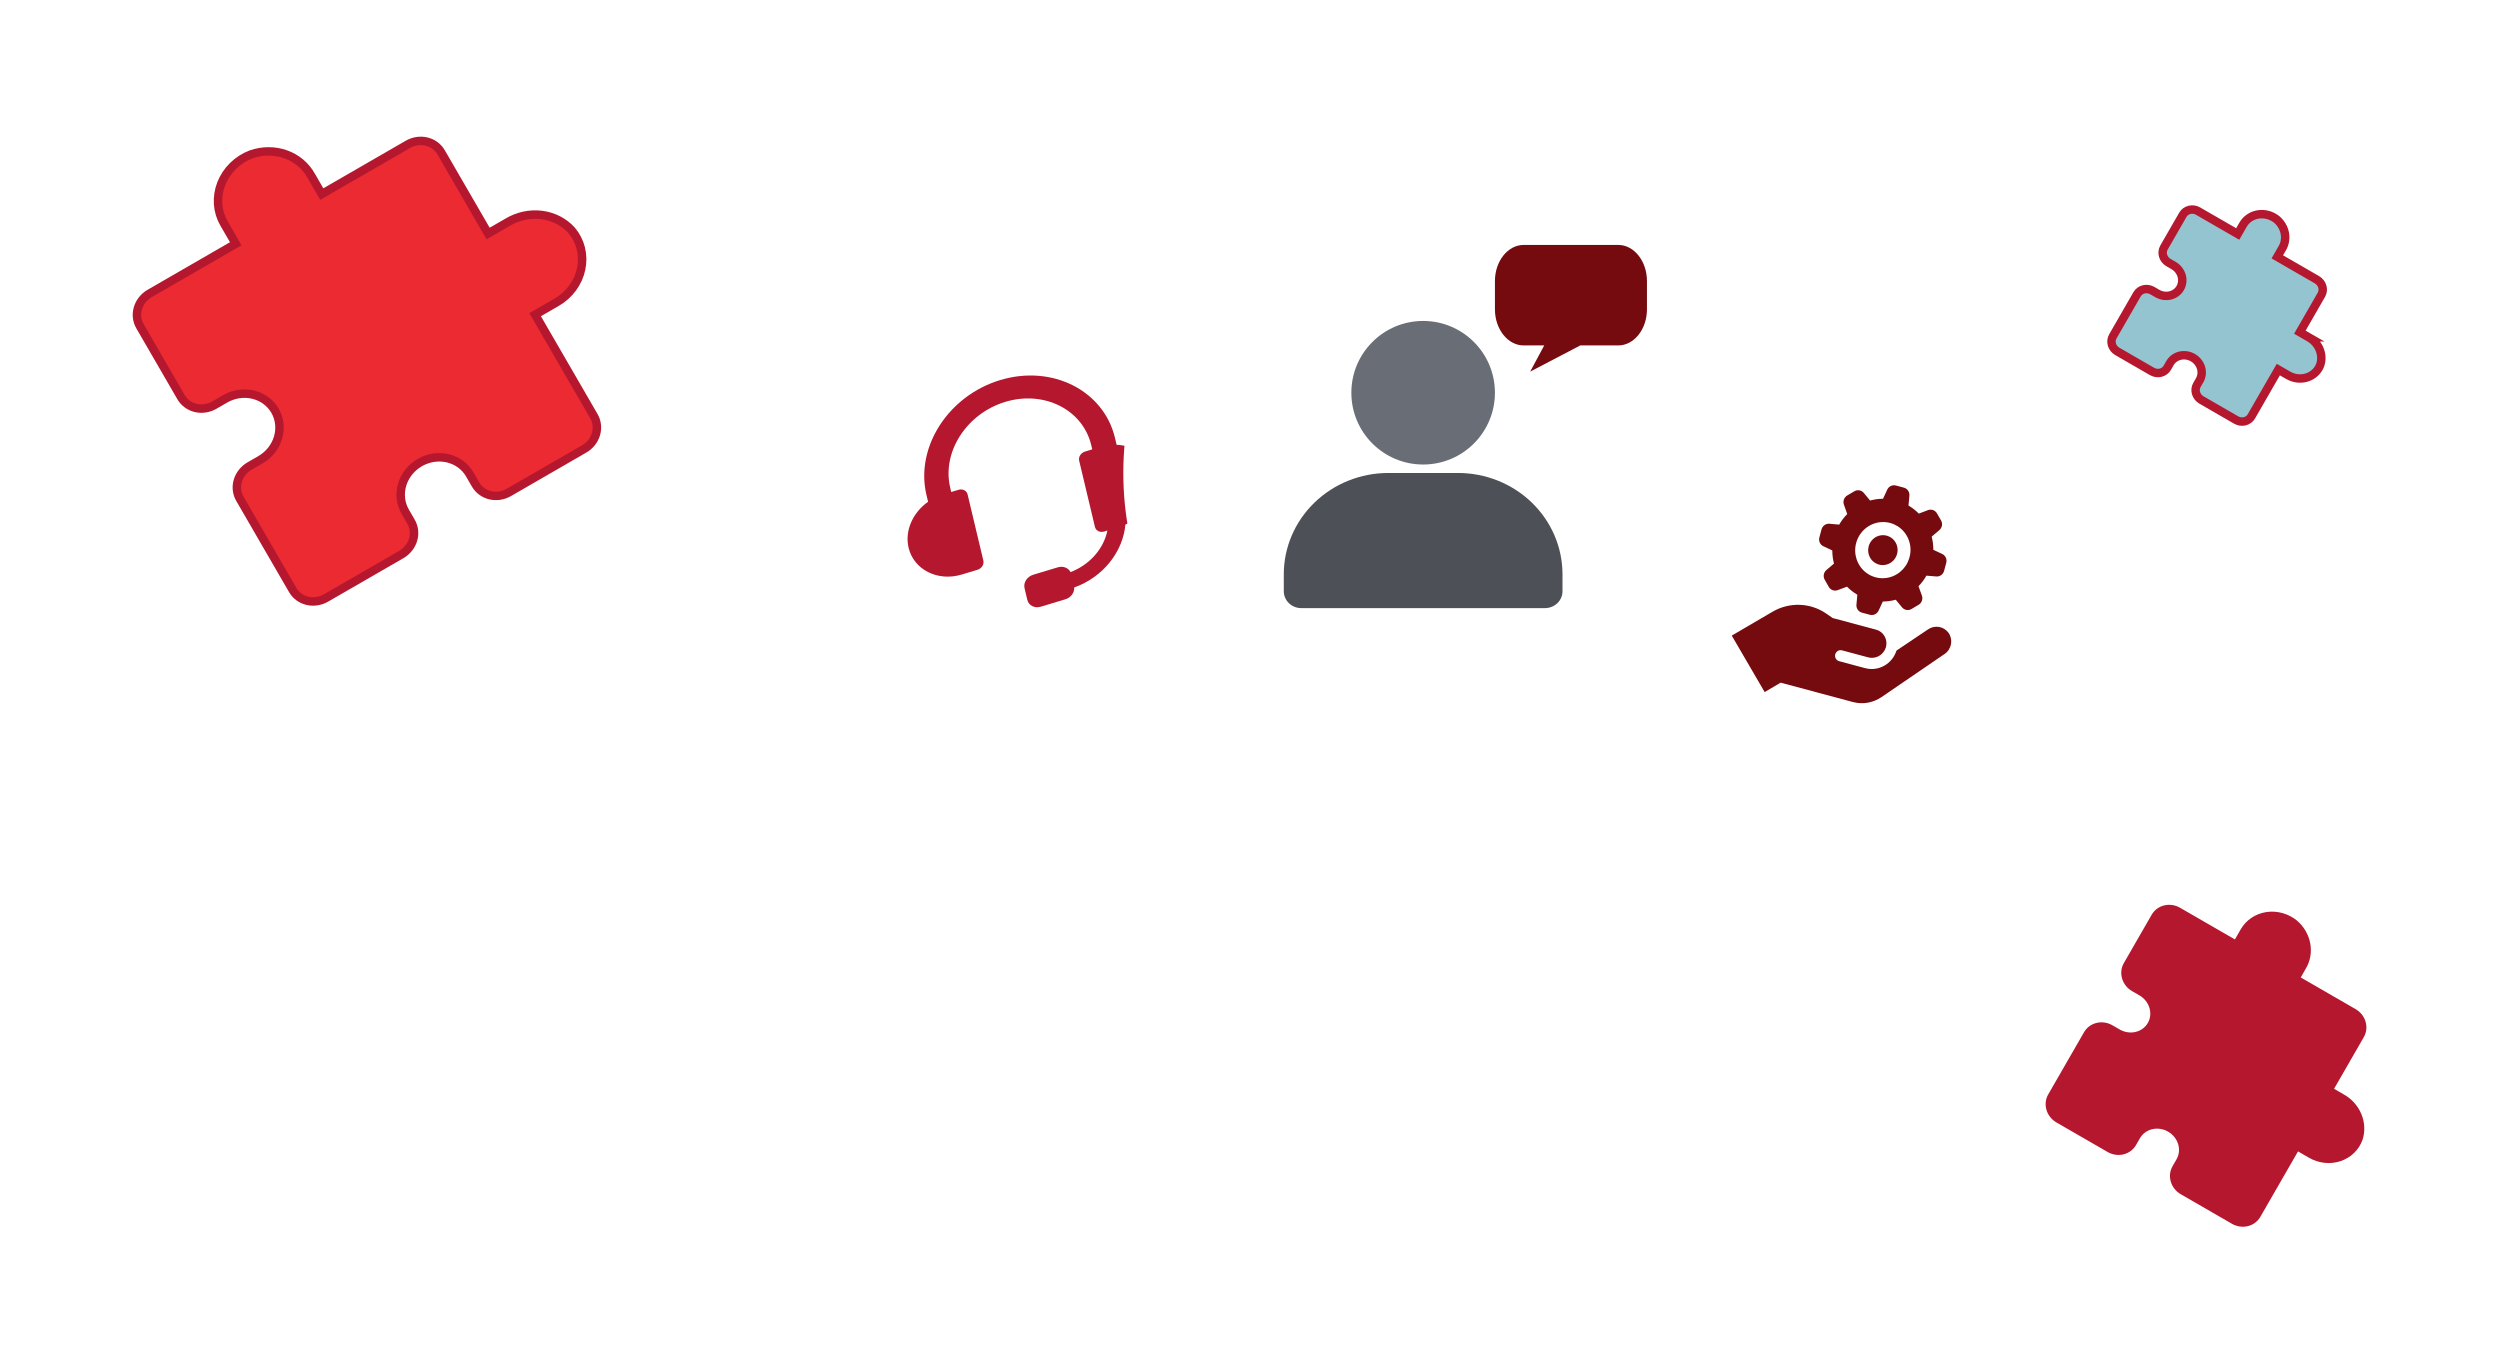 <svg xmlns="http://www.w3.org/2000/svg" width="296" height="161" fill="none" viewBox="0 0 296 161">
    <g filter="url(#filter0_d)">
        <path fill="#B5172F" d="M277.219 125.989l-1.547-.893 3.77-6.548c.25-.434.307-.956.159-1.45-.148-.495-.489-.921-.949-1.187l-6.927-3.999.841-1.462c.478-.786.647-1.725.478-2.651-.168-.927-.664-1.783-1.4-2.417-.451-.367-.974-.637-1.533-.793-.559-.155-1.139-.191-1.701-.106-.563.085-1.093.289-1.554.599-.461.309-.842.716-1.117 1.193l-.942 1.637-6.928-4c-.46-.265-.999-.347-1.501-.228-.501.12-.924.431-1.174.865l-3.298 5.729c-.25.434-.307.956-.159 1.45.148.495.489.922.948 1.187l.866.5c.689.398 1.201 1.038 1.423 1.78.223.741.137 1.524-.238 2.175-.375.651-1.008 1.118-1.761 1.297-.752.179-1.562.056-2.251-.342l-.866-.499c-.459-.266-.999-.348-1.501-.228-.501.119-.923.43-1.173.864l-4.241 7.366c-.25.435-.307.956-.159 1.451.148.494.489.921.948 1.186l6.062 3.5c.46.265.999.347 1.501.228.502-.12.924-.431 1.174-.865l.471-.818c.375-.651 1.008-1.118 1.76-1.297.753-.179 1.562-.056 2.252.341.689.398 1.2 1.038 1.423 1.78.222.742.136 1.524-.239 2.176l-.471.818c-.25.434-.308.956-.159 1.45.148.495.489.922.948 1.187l6.062 3.5c.459.265.999.347 1.501.227.501-.119.924-.43 1.173-.864l4.713-8.185 1.732 1c.504.291 1.062.475 1.635.538.572.063 1.146.005 1.681-.172.535-.176 1.018-.466 1.415-.848.398-.383.7-.85.887-1.369.283-.877.234-1.84-.138-2.718-.371-.878-1.043-1.616-1.896-2.085z"/>
        <path stroke="#B5172F" d="M277.219 125.989l-1.547-.893 3.77-6.548c.25-.434.307-.956.159-1.45-.148-.495-.489-.921-.949-1.187l-6.927-3.999.841-1.462c.478-.786.647-1.725.478-2.651-.168-.927-.664-1.783-1.4-2.417-.451-.367-.974-.637-1.533-.793-.559-.155-1.139-.191-1.701-.106-.563.085-1.093.289-1.554.599-.461.309-.842.716-1.117 1.193l-.942 1.637-6.928-4c-.46-.265-.999-.347-1.501-.228-.501.12-.924.431-1.174.865l-3.298 5.729c-.25.434-.307.956-.159 1.45.148.495.489.922.948 1.187l.866.5c.689.398 1.201 1.038 1.423 1.78.223.741.137 1.524-.238 2.175-.375.651-1.008 1.118-1.761 1.297-.752.179-1.562.056-2.251-.342l-.866-.499c-.459-.266-.999-.348-1.501-.228-.501.119-.923.43-1.173.864l-4.241 7.366c-.25.435-.307.956-.159 1.451.148.494.489.921.948 1.186l6.062 3.5c.46.265.999.347 1.501.228.502-.12.924-.431 1.174-.865l.471-.818c.375-.651 1.008-1.118 1.76-1.297.753-.179 1.562-.056 2.252.341.689.398 1.2 1.038 1.423 1.78.222.742.136 1.524-.239 2.176l-.471.818c-.25.434-.308.956-.159 1.45.148.495.489.922.948 1.187l6.062 3.5c.459.265.999.347 1.501.227.501-.119.924-.43 1.173-.864l4.713-8.185 1.732 1c.504.291 1.062.475 1.635.538.572.063 1.146.005 1.681-.172.535-.176 1.018-.466 1.415-.848.398-.383.7-.85.887-1.369.283-.877.234-1.84-.138-2.718-.371-.878-1.043-1.616-1.896-2.085z"/>
    </g>
    <g filter="url(#filter1_d)">
        <path fill="#EB2A31" d="M60.068 22.332l-2.275 1.313-5.567-9.615c-.369-.638-.991-1.094-1.73-1.27-.739-.174-1.533-.053-2.209.337L38.1 18.979l-1.242-2.147c-.65-1.186-1.721-2.092-3.025-2.558-1.304-.467-2.758-.465-4.108.006-.799.305-1.528.773-2.136 1.37-.609.597-1.082 1.31-1.387 2.088-.305.779-.435 1.604-.38 2.42.055.814.294 1.6.699 2.299l1.391 2.404-10.188 5.882c-.675.39-1.176 1.017-1.393 1.744-.217.726-.131 1.493.238 2.13l4.871 8.414c.37.637.991 1.094 1.73 1.269.739.175 1.533.054 2.209-.336l1.273-.735c1.014-.585 2.205-.766 3.313-.504 1.108.263 2.042.947 2.596 1.904.553.956.682 2.106.357 3.195-.325 1.09-1.077 2.031-2.09 2.616l-1.274.736c-.675.39-1.177 1.017-1.393 1.743-.217.727-.131 1.493.238 2.13l6.263 10.818c.369.638.991 1.094 1.73 1.27.738.174 1.533.053 2.208-.337l8.915-5.146c.675-.39 1.177-1.018 1.393-1.744.217-.727.131-1.493-.238-2.13l-.696-1.203c-.553-.956-.682-2.105-.357-3.195.325-1.09 1.077-2.031 2.09-2.616s2.205-.766 3.313-.504c1.108.263 2.042.947 2.595 1.904l.696 1.202c.37.637.992 1.094 1.73 1.269.739.175 1.533.054 2.209-.336l8.914-5.147c.676-.39 1.177-1.017 1.394-1.744.217-.726.13-1.493-.238-2.13L63.36 33.26l2.547-1.47c.741-.428 1.385-1.004 1.887-1.687s.85-1.457 1.018-2.268c.169-.81.155-1.639-.04-2.426-.196-.788-.568-1.517-1.092-2.135-.909-1.006-2.17-1.652-3.562-1.824-1.392-.172-2.825.14-4.05.882z"/>
        <path stroke="#B5172F" d="M60.068 22.332l-2.275 1.313-5.567-9.615c-.369-.638-.991-1.094-1.73-1.27-.739-.174-1.533-.053-2.209.337L38.1 18.979l-1.242-2.147c-.65-1.186-1.721-2.092-3.025-2.558-1.304-.467-2.758-.465-4.108.006-.799.305-1.528.773-2.136 1.37-.609.597-1.082 1.31-1.387 2.088-.305.779-.435 1.604-.38 2.42.055.814.294 1.6.699 2.299l1.391 2.404-10.188 5.882c-.675.39-1.176 1.017-1.393 1.744-.217.726-.131 1.493.238 2.13l4.871 8.414c.37.637.991 1.094 1.73 1.269.739.175 1.533.054 2.209-.336l1.273-.735c1.014-.585 2.205-.766 3.313-.504 1.108.263 2.042.947 2.596 1.904.553.956.682 2.106.357 3.195-.325 1.09-1.077 2.031-2.09 2.616l-1.274.736c-.675.39-1.177 1.017-1.393 1.743-.217.727-.131 1.493.238 2.13l6.263 10.818c.369.638.991 1.094 1.73 1.27.738.174 1.533.053 2.208-.337l8.915-5.146c.675-.39 1.177-1.018 1.393-1.744.217-.727.131-1.493-.238-2.13l-.696-1.203c-.553-.956-.682-2.105-.357-3.195.325-1.09 1.077-2.031 2.09-2.616s2.205-.766 3.313-.504c1.108.263 2.042.947 2.595 1.904l.696 1.202c.37.637.992 1.094 1.73 1.269.739.175 1.533.054 2.209-.336l8.914-5.147c.676-.39 1.177-1.017 1.394-1.744.217-.726.13-1.493-.238-2.13L63.36 33.26l2.547-1.47c.741-.428 1.385-1.004 1.887-1.687s.85-1.457 1.018-2.268c.169-.81.155-1.639-.04-2.426-.196-.788-.568-1.517-1.092-2.135-.909-1.006-2.17-1.652-3.562-1.824-1.392-.172-2.825.14-4.05.882z"/>
    </g>
    <g filter="url(#filter2_d)">
        <circle cx="219.476" cy="70.5" r="26.536" fill="#fff" transform="rotate(15 219.476 70.5)"/>
    </g>
    <g filter="url(#filter3_d)">
        <circle cx="121.429" cy="58.218" r="27.454" fill="#fff" transform="rotate(-15 121.429 58.218)"/>
    </g>
    <path fill="#B5172F" d="M136.628 56.075c-.487-2.045-2.301-3.329-4.419-3.41l-.193-.812c-1.341-5.63-7.451-8.709-13.597-6.852-6.147 1.858-10.068 7.967-8.727 13.597l.193.813c-1.797 1.263-2.79 3.425-2.309 5.442.62 2.605 3.451 4.032 6.295 3.172l1.866-.564c.489-.147.8-.632.693-1.08l-1.868-7.843c-.107-.448-.591-.692-1.08-.544l-.857.258-.12-.504c-1.007-4.23 1.94-8.783 6.527-10.17 4.588-1.386 9.17.923 10.171 5.125l.12.504-.857.259c-.489.148-.8.632-.693 1.08l1.868 7.843c.107.449.591.693 1.081.545l.397-.12c-.44 2.144-2.083 4.052-4.367 4.923-.25-.496-.869-.759-1.512-.565l-2.905.878c-.734.222-1.188.93-1.028 1.602l.327 1.373c.16.672.868 1.028 1.602.807l2.905-.878c.642-.194 1.093-.78 1.044-1.397 3.416-1.212 5.777-4.237 6.061-7.446 2.465-1.075 3.949-3.655 3.382-6.036z"/>
    <g filter="url(#filter4_d)">
        <circle cx="170" cy="52" r="37" fill="#fff"/>
    </g>
    <path fill="#696E76" d="M168.5 55c4.694 0 8.5-3.806 8.5-8.5s-3.806-8.5-8.5-8.5-8.5 3.806-8.5 8.5 3.806 8.5 8.5 8.5z"/>
    <path fill="#4D5157" d="M185 68v2c0 .53-.217 1.04-.604 1.414-.387.375-.911.586-1.458.586h-28.876c-.547 0-1.071-.21-1.458-.586-.387-.375-.604-.884-.604-1.414v-2c0-3.183 1.304-6.235 3.625-8.485 2.32-2.25 5.468-3.515 8.75-3.515h8.25c3.282 0 6.43 1.264 8.75 3.515C183.696 61.765 185 64.817 185 68z"/>
    <path fill="#750B0E" d="M191.602 29h-11.204c-1.869 0-3.398 1.922-3.398 4.27v3.359c0 2.349 1.529 4.27 3.398 4.27h2.438L181.172 44l5.933-3.101h4.497c1.869 0 3.398-1.922 3.398-4.27v-3.36c0-2.347-1.529-4.269-3.398-4.269zM215.891 64.676l1.054.496c-.002.526.065 1.05.197 1.556l-.896.765c-.161.136-.269.325-.306.532-.038.209-.002.422.101.605l.483.853c.103.183.267.322.462.393.195.07.409.069.604-.005l1.097-.41c.364.37.775.691 1.222.953l-.107 1.18c-.02.21.035.42.153.592s.292.295.492.35l.95.254c.2.053.413.033.601-.057.189-.09.34-.244.429-.436l.497-1.075c.517-.004 1.032-.076 1.532-.215l.745.903c.132.162.317.27.521.306.204.037.415-.002.596-.108l.845-.498c.18-.107.318-.274.39-.473.071-.199.072-.416.001-.614l-.404-1.113c.364-.375.679-.796.938-1.253l1.161.098c.206.018.413-.039.583-.16.171-.122.294-.3.349-.504l.256-.956c.055-.204.037-.42-.05-.61-.087-.191-.237-.344-.425-.432l-1.054-.496c.001-.525-.065-1.049-.197-1.556l.896-.765c.162-.132.274-.319.315-.525.041-.207.01-.422-.089-.606l-.494-.856c-.102-.183-.266-.322-.461-.394-.194-.071-.409-.07-.604.003l-1.086.413c-.364-.37-.775-.69-1.222-.952l.107-1.18c.019-.21-.036-.418-.153-.59-.118-.17-.291-.294-.49-.348l-.953-.256c-.2-.053-.413-.033-.601.057-.189.09-.34.244-.429.436l-.497 1.075c-.518.003-1.033.074-1.534.211l-.742-.902c-.133-.162-.318-.27-.522-.305-.205-.035-.416.003-.596.11l-.845.498c-.18.107-.318.274-.39.473-.071.199-.072.416-.001.614l.394 1.11c-.369.373-.689.793-.952 1.25l-1.161-.099c-.206-.017-.413.04-.583.161-.171.122-.294.3-.349.504l-.256.956c-.055.204-.037.42.051.611.087.19.238.343.427.431zm7.909-2.758c.624.17 1.183.523 1.607 1.016.423.494.692 1.105.773 1.757.08.652-.032 1.315-.322 1.906-.29.59-.745 1.083-1.307 1.413-.563.331-1.208.486-1.854.445-.646-.04-1.264-.275-1.775-.673-.512-.399-.895-.943-1.1-1.565-.205-.622-.223-1.294-.053-1.93.23-.853.783-1.582 1.538-2.026.754-.444 1.649-.568 2.487-.344l.006.001zm-14.865 20.023l-3.895-6.686 4.83-2.826c.981-.574 2.098-.857 3.225-.817 1.126.04 2.216.401 3.144 1.043l.753.52 5.138 1.376c.216.058.418.16.594.299.176.14.322.314.429.512.108.199.174.418.196.644.022.227-.001.455-.069.673-.141.43-.439.79-.833 1.003-.394.213-.853.264-1.28.142l-3.072-.823c-.167-.045-.345-.02-.495.068-.15.089-.26.234-.306.404-.045.17-.023.35.063.502.086.152.228.262.395.307l3.082.826c.752.202 1.555.103 2.243-.277.688-.379 1.209-1.01 1.456-1.764l.011-.04 3.729-2.506c.381-.264.847-.369 1.3-.294.453.076.858.325 1.132.698.136.192.231.41.281.642.05.231.054.47.011.705-.043.233-.132.456-.262.655-.129.199-.296.37-.491.502l-7.471 5.104c-.492.337-1.049.564-1.633.666-.583.102-1.181.075-1.751-.078l-8.563-2.294-1.891 1.114zm12.314-17.257c.091-.34.278-.644.539-.877.26-.232.582-.381.924-.428.342-.048.69.01.999.163.309.153.565.397.736.7.171.302.25.65.225 1-.024.35-.149.686-.361.965-.211.28-.498.49-.826.603-.327.114-.679.128-1.012.039-.447-.12-.826-.415-1.056-.821-.229-.406-.29-.89-.168-1.344z"/>
    <g filter="url(#filter5_d)">
        <path fill="#94C4D0" d="M273.348 35.934l-1.046-.604 2.55-4.43c.169-.293.208-.646.108-.98-.1-.335-.331-.624-.642-.804l-4.686-2.705.569-.99c.323-.53.437-1.166.323-1.793-.114-.626-.449-1.205-.947-1.634-.305-.248-.659-.431-1.037-.536-.378-.105-.771-.13-1.151-.072-.38.057-.739.195-1.051.405-.312.209-.57.484-.755.807l-.638 1.107-4.686-2.706c-.311-.18-.676-.235-1.016-.154-.339.081-.624.291-.794.585l-2.231 3.876c-.169.293-.208.646-.108.98.101.335.331.624.642.803l.586.339c.466.269.812.702.963 1.204.15.501.092 1.03-.162 1.471-.253.44-.682.756-1.191.878-.509.12-1.056.038-1.523-.231l-.585-.339c-.311-.179-.676-.234-1.016-.154-.339.081-.624.292-.794.585l-2.868 4.983c-.169.294-.208.647-.108.981.1.335.331.623.642.803l4.1 2.367c.311.18.676.235 1.016.154.339-.08.624-.29.794-.584l.318-.554c.254-.44.682-.756 1.191-.877.509-.122 1.057-.038 1.523.23.466.27.812.703.963 1.205.15.501.092 1.03-.162 1.471l-.319.554c-.169.294-.207.646-.107.981.1.335.331.623.642.803l4.1 2.367c.311.18.676.235 1.015.154.34-.08.625-.291.794-.585l3.188-5.536 1.172.676c.341.197.718.321 1.106.364.387.043.775.003 1.137-.116.362-.12.689-.315.958-.574.269-.26.473-.575.599-.926.192-.594.159-1.245-.093-1.839-.251-.594-.705-1.093-1.283-1.41z"/>
        <path stroke="#B5172F" d="M273.348 35.934l-1.046-.604 2.55-4.43c.169-.293.208-.646.108-.98-.1-.335-.331-.624-.642-.804l-4.686-2.705.569-.99c.323-.53.437-1.166.323-1.793-.114-.626-.449-1.205-.947-1.634-.305-.248-.659-.431-1.037-.536-.378-.105-.771-.13-1.151-.072-.38.057-.739.195-1.051.405-.312.209-.57.484-.755.807l-.638 1.107-4.686-2.706c-.311-.18-.676-.235-1.016-.154-.339.081-.624.291-.794.585l-2.231 3.876c-.169.293-.208.646-.108.98.101.335.331.624.642.803l.586.339c.466.269.812.702.963 1.204.15.501.092 1.03-.162 1.471-.253.44-.682.756-1.191.878-.509.12-1.056.038-1.523-.231l-.585-.339c-.311-.179-.676-.234-1.016-.154-.339.081-.624.292-.794.585l-2.868 4.983c-.169.294-.208.647-.108.981.1.335.331.623.642.803l4.1 2.367c.311.18.676.235 1.016.154.339-.08.624-.29.794-.584l.318-.554c.254-.44.682-.756 1.191-.877.509-.122 1.057-.038 1.523.23.466.27.812.703.963 1.205.15.501.092 1.03-.162 1.471l-.319.554c-.169.294-.207.646-.107.981.1.335.331.623.642.803l4.1 2.367c.311.18.676.235 1.015.154.34-.08.625-.291.794-.585l3.188-5.536 1.172.676c.341.197.718.321 1.106.364.387.043.775.003 1.137-.116.362-.12.689-.315.958-.574.269-.26.473-.575.599-.926.192-.594.159-1.245-.093-1.839-.251-.594-.705-1.093-1.283-1.41z"/>
    </g>
    <defs>
        <filter id="filter0_d" width="68.979" height="69.115" x="226.703" y="91.631" color-interpolation-filters="sRGB" filterUnits="userSpaceOnUse">
            <feFlood flood-opacity="0" result="BackgroundImageFix"/>
            <feColorMatrix in="SourceAlpha" values="0 0 0 0 0 0 0 0 0 0 0 0 0 0 0 0 0 0 127 0"/>
            <feOffset dy="4"/>
            <feGaussianBlur stdDeviation="8"/>
            <feColorMatrix values="0 0 0 0 0 0 0 0 0 0 0 0 0 0 0 0 0 0 0.14 0"/>
            <feBlend in2="BackgroundImageFix" result="effect1_dropShadow"/>
            <feBlend in="SourceGraphic" in2="effect1_dropShadow" result="shape"/>
        </filter>
        <filter id="filter1_d" width="86.462" height="86.532" x=".212" y=".682" color-interpolation-filters="sRGB" filterUnits="userSpaceOnUse">
            <feFlood flood-opacity="0" result="BackgroundImageFix"/>
            <feColorMatrix in="SourceAlpha" values="0 0 0 0 0 0 0 0 0 0 0 0 0 0 0 0 0 0 127 0"/>
            <feOffset dy="4"/>
            <feGaussianBlur stdDeviation="8"/>
            <feColorMatrix values="0 0 0 0 0 0 0 0 0 0 0 0 0 0 0 0 0 0 0.14 0"/>
            <feBlend in2="BackgroundImageFix" result="effect1_dropShadow"/>
            <feBlend in="SourceGraphic" in2="effect1_dropShadow" result="shape"/>
        </filter>
        <filter id="filter2_d" width="85.085" height="85.085" x="176.933" y="31.957" color-interpolation-filters="sRGB" filterUnits="userSpaceOnUse">
            <feFlood flood-opacity="0" result="BackgroundImageFix"/>
            <feColorMatrix in="SourceAlpha" values="0 0 0 0 0 0 0 0 0 0 0 0 0 0 0 0 0 0 127 0"/>
            <feOffset dy="4"/>
            <feGaussianBlur stdDeviation="8"/>
            <feColorMatrix values="0 0 0 0 0 0 0 0 0 0 0 0 0 0 0 0 0 0 0.14 0"/>
            <feBlend in2="BackgroundImageFix" result="effect1_dropShadow"/>
            <feBlend in="SourceGraphic" in2="effect1_dropShadow" result="shape"/>
        </filter>
        <filter id="filter3_d" width="86.922" height="86.922" x="77.968" y="18.756" color-interpolation-filters="sRGB" filterUnits="userSpaceOnUse">
            <feFlood flood-opacity="0" result="BackgroundImageFix"/>
            <feColorMatrix in="SourceAlpha" values="0 0 0 0 0 0 0 0 0 0 0 0 0 0 0 0 0 0 127 0"/>
            <feOffset dy="4"/>
            <feGaussianBlur stdDeviation="8"/>
            <feColorMatrix values="0 0 0 0 0 0 0 0 0 0 0 0 0 0 0 0 0 0 0.14 0"/>
            <feBlend in2="BackgroundImageFix" result="effect1_dropShadow"/>
            <feBlend in="SourceGraphic" in2="effect1_dropShadow" result="shape"/>
        </filter>
        <filter id="filter4_d" width="106" height="106" x="117" y="3" color-interpolation-filters="sRGB" filterUnits="userSpaceOnUse">
            <feFlood flood-opacity="0" result="BackgroundImageFix"/>
            <feColorMatrix in="SourceAlpha" values="0 0 0 0 0 0 0 0 0 0 0 0 0 0 0 0 0 0 127 0"/>
            <feOffset dy="4"/>
            <feGaussianBlur stdDeviation="8"/>
            <feColorMatrix values="0 0 0 0 0 0 0 0 0 0 0 0 0 0 0 0 0 0 0.14 0"/>
            <feBlend in2="BackgroundImageFix" result="effect1_dropShadow"/>
            <feBlend in="SourceGraphic" in2="effect1_dropShadow" result="shape"/>
        </filter>
        <filter id="filter5_d" width="57.015" height="57.108" x="234" y="8.809" color-interpolation-filters="sRGB" filterUnits="userSpaceOnUse">
            <feFlood flood-opacity="0" result="BackgroundImageFix"/>
            <feColorMatrix in="SourceAlpha" values="0 0 0 0 0 0 0 0 0 0 0 0 0 0 0 0 0 0 127 0"/>
            <feOffset dy="4"/>
            <feGaussianBlur stdDeviation="8"/>
            <feColorMatrix values="0 0 0 0 0 0 0 0 0 0 0 0 0 0 0 0 0 0 0.14 0"/>
            <feBlend in2="BackgroundImageFix" result="effect1_dropShadow"/>
            <feBlend in="SourceGraphic" in2="effect1_dropShadow" result="shape"/>
        </filter>
    </defs>
</svg>
